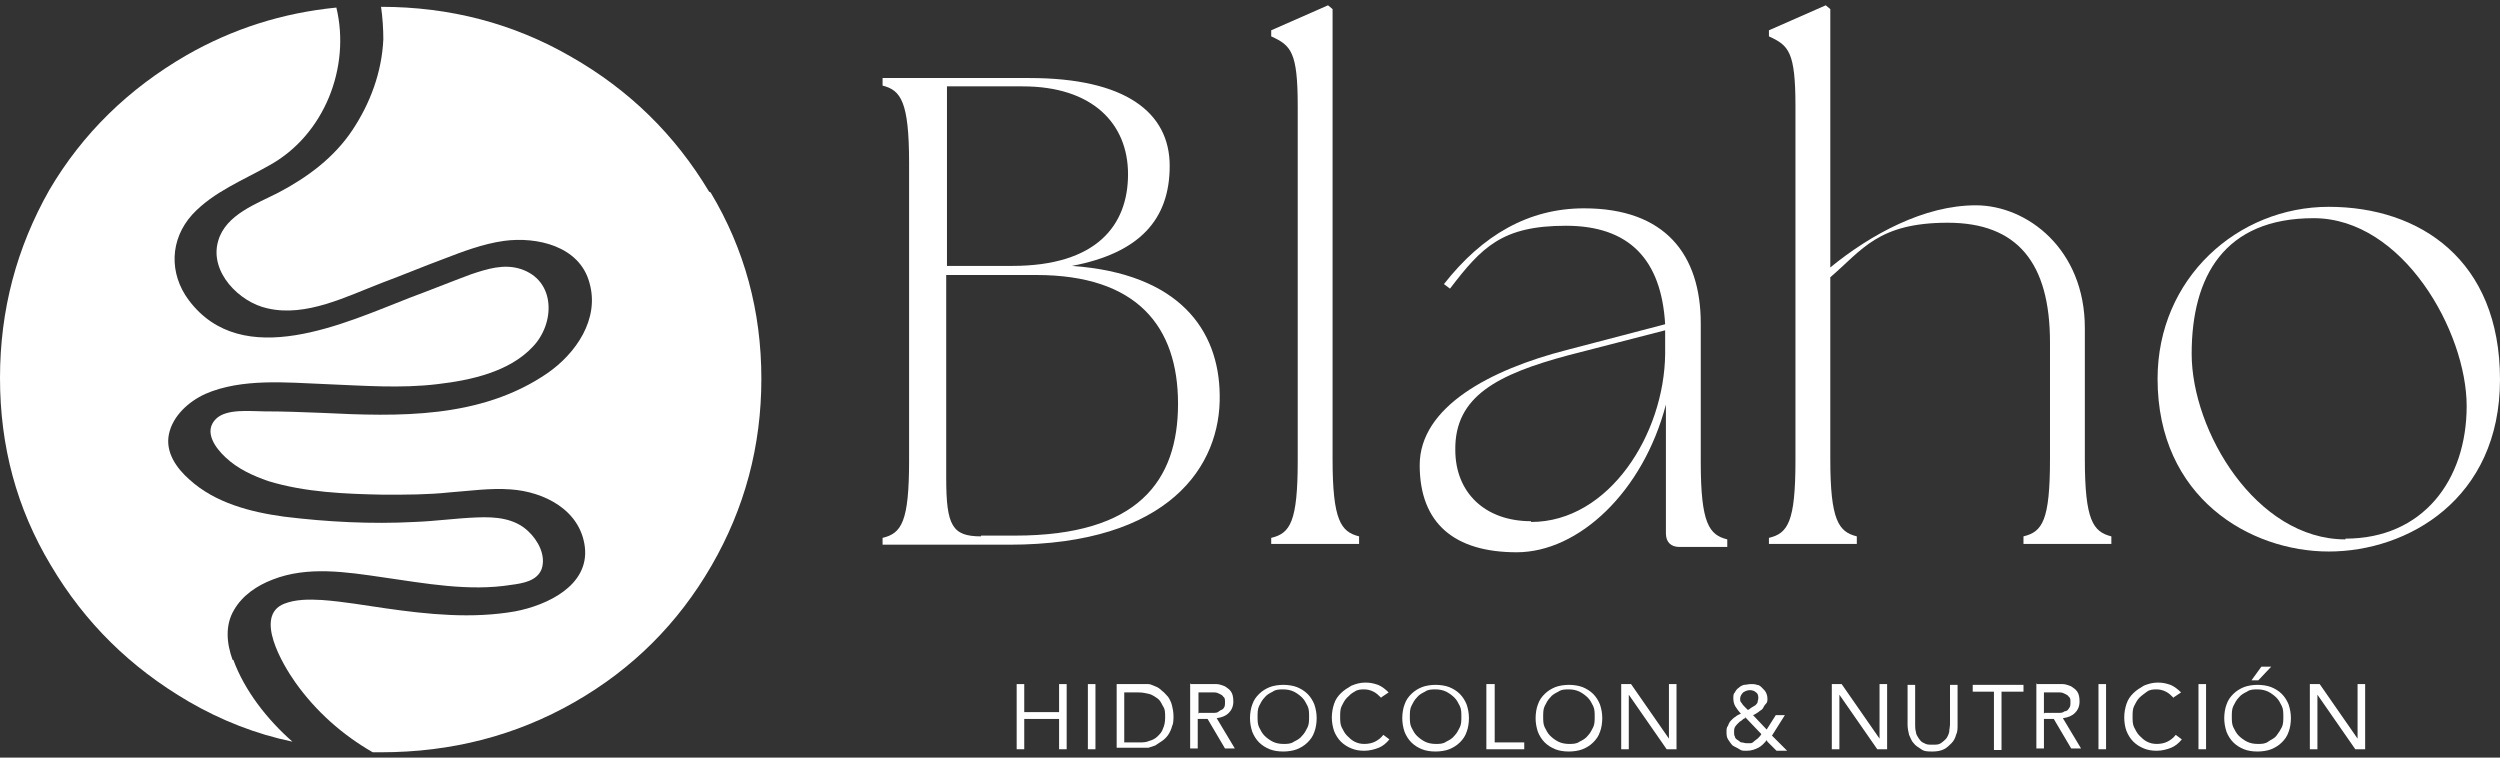 <?xml version="1.0" encoding="UTF-8"?>
<svg id="Capa_1" data-name="Capa 1" xmlns="http://www.w3.org/2000/svg" version="1.1" viewBox="0 0 330 100">
  <rect x="0" y="0" width="330" height="100" fill="#333333" stroke="none"/>
  <defs>
    <style>
      .cls-1 {
        fill: #fff;
        stroke-width: 0px;
      }
    </style>
  </defs>
  <g>
    <path class="cls-1" d="M93.6,25.3c-4.5-7.5-10.5-13.4-18.2-17.8-7.6-4.4-16-6.6-25.1-6.6.2,1.4.3,2.9.3,4.3-.2,4.3-1.7,8.4-4.1,12-2.4,3.6-5.9,6.2-9.7,8.2-2.9,1.5-7,2.9-8,6.4-1.2,4.1,2.8,8.1,6.5,8.9,5.1,1.2,10.5-1.6,15.2-3.4,2.7-1,5.3-2.1,8-3.1,2.6-1,5.2-2,8-2.4,4.4-.6,10,.7,11.3,5.5,1.4,4.8-1.8,9.4-5.6,12-8.8,6-19.6,5.7-29.7,5.2-2.5-.1-5.1-.2-7.6-.2-1.8,0-5-.4-6.4,1-1.7,1.7,0,3.9,1.3,5.1,1.6,1.5,3.6,2.4,5.6,3.1,4.9,1.5,10.2,1.7,15.3,1.8,2.9,0,5.8,0,8.6-.3,2.7-.2,5.4-.6,8.1-.4,4.4.3,9.2,2.7,9.8,7.6.6,5.1-5,7.7-9.2,8.5-5.7,1-11.5.4-17.1-.4-2.8-.4-5.6-.9-8.4-1.1-1.7-.1-3.5-.1-5,.5-4,1.6-.2,8,1.5,10.4,2.7,3.8,6.2,6.9,10.2,9.2.4,0,.8,0,1.1,0,9.3,0,17.8-2.2,25.5-6.6,7.7-4.4,13.7-10.4,18.1-18,4.4-7.6,6.6-15.8,6.6-24.7s-2.2-17.1-6.7-24.6Z"/>
    <path class="cls-1" d="M30.7,87.1c-.8-2.2-1-4.6.2-6.6,1.1-1.9,3-3.2,5.1-4,4.6-1.8,9.7-1,14.5-.3,5.6.8,11.4,1.9,17,1,1.5-.2,3.4-.5,4-2.1.6-1.8-.5-3.8-1.8-5-1.8-1.7-4.3-1.9-6.7-1.8-2.8.1-5.5.5-8.3.6-5.7.3-11.5,0-17.2-.7-4.4-.6-9.1-1.8-12.5-4.9-1.7-1.5-3.2-3.6-2.7-6,.5-2.4,2.6-4.3,4.8-5.3,4.8-2.1,10.8-1.5,15.8-1.3,5,.2,10,.6,14.9,0,4.3-.5,9.4-1.6,12.5-4.9,3-3.1,3.1-8.8-1.6-10.3-2.2-.7-4.4,0-6.5.7-2.7,1-5.4,2.1-8.1,3.1-8.5,3.3-22.1,9.8-29.2.3-2.6-3.5-2.5-8,.5-11.3,2.8-3,6.7-4.5,10.2-6.5,7.2-4,10.7-12.9,8.8-20.8-7.1.7-13.7,2.8-19.8,6.3-7.6,4.4-13.7,10.3-18.1,17.8C2.2,32.7,0,40.9,0,49.9s2.2,17.2,6.7,24.7c4.5,7.6,10.5,13.5,18.2,18,4.3,2.5,8.9,4.3,13.7,5.3-3.3-2.9-6.3-6.7-7.8-10.8Z"/>
  </g>
  <g>
    <path class="cls-1" d="M116.5,71c2.5-.6,3.5-2.1,3.5-10.2V21.5c0-8.1-1.1-9.6-3.5-10.2v-1h19.4c12.6,0,18.5,4.5,18.5,11.6s-4,11.5-12.9,13.2c14.2,1,19.4,8.5,19.5,17,.2,9.4-6.7,19.8-27.8,19.8h-16.7v-1ZM133.6,35.1c11.2,0,15.3-5.4,15.3-12.1s-4.7-11.6-13.9-11.6h-10v23.7h8.6ZM129.5,70.7h4.5c16.2,0,21.5-7.2,21.5-17.4s-5.4-17-18.7-17h-11.9v26.8c0,6.3.8,7.7,4.6,7.7Z"/>
    <path class="cls-1" d="M167.8,71c2.5-.6,3.5-2.1,3.5-10.2V14c0-7.2-.9-8-3.5-9.2v-.8l7.5-3.3.6.5v59.4c0,8.1,1.1,9.6,3.5,10.2v1h-11.6v-1Z"/>
    <path class="cls-1" d="M219.9,70.2v-16.8c-3,11.5-11.5,19.5-19.7,19.5s-12.8-3.8-12.8-11.5,9.3-12.6,19.4-15.2l13-3.4c-.5-8.5-4.7-13-13.1-13s-11.1,2.8-15.3,8.3l-.8-.6c5.1-6.5,11.2-10,18.5-10,10.7,0,15.4,6.1,15.4,15.2v18.3c0,8.1,1.1,9.6,3.5,10.2v1h-6.3c-1.1,0-1.8-.6-1.8-1.8ZM202.1,68.9c10.3,0,17.6-11.6,17.7-22.2v-3.1l-12.8,3.3c-9.3,2.5-15,5.4-14.9,12.5,0,5.6,3.9,9.4,10,9.4Z"/>
    <path class="cls-1" d="M233.5,71c2.5-.6,3.5-2.1,3.5-10.2V14c0-7.2-.9-8-3.5-9.2v-.8l7.5-3.3.6.5v34.1c5.4-4.4,12.4-8.2,19.2-8.2s14.4,5.8,14.4,16.2v17.3c0,8.1,1.1,9.6,3.5,10.2v1h-11.6v-1c2.5-.6,3.5-2.1,3.5-10.2v-15.4c0-10.5-4.3-15.8-13.5-15.8s-11.3,3.6-15.5,7.2v24c0,8.1,1.1,9.6,3.5,10.2v1h-11.6v-1Z"/>
    <path class="cls-1" d="M284.8,50c0-13.3,10.6-22.7,22.6-22.7s22.6,7,22.6,22.8-12.2,22.7-22.6,22.7-22.6-7.1-22.6-22.8ZM309.6,71.1c10.2,0,16-7.7,16-17.5s-8.4-24.8-20.2-24.8-16.1,7.7-16.1,17.9,8.5,24.5,20.3,24.5Z"/>
  </g>
  <g>
    <path class="cls-1" d="M134.2,90.3h1v3.7h4.6v-3.7h1v8.6h-1v-4h-4.6v4h-1v-8.6Z"/>
    <path class="cls-1" d="M143.6,90.3h1v8.6h-1v-8.6Z"/>
    <path class="cls-1" d="M147.4,90.3h3.3c.3,0,.6,0,.9,0s.6.2.9.3c.3.1.6.3.9.6.3.2.5.5.8.8.2.3.4.7.5,1.1.1.4.2.9.2,1.4s0,1-.2,1.4c-.1.4-.3.8-.5,1.1-.2.3-.5.6-.8.8-.3.2-.6.4-.9.6-.3.1-.6.2-.9.3-.3,0-.6,0-.9,0h-3.3v-8.6ZM148.4,98h1.9c.5,0,1,0,1.4-.2.4-.1.8-.3,1.1-.6.3-.3.6-.6.7-1,.2-.4.3-.9.3-1.5s0-1.1-.3-1.5c-.2-.4-.4-.8-.7-1s-.7-.5-1.1-.6c-.4-.1-.9-.2-1.4-.2h-1.9v6.7Z"/>
    <path class="cls-1" d="M157.2,90.3h2.2c.4,0,.8,0,1.2,0,.4,0,.8.2,1.1.3.3.2.6.4.8.7.2.3.3.7.3,1.3s-.2,1.1-.6,1.5c-.4.4-.9.6-1.6.7l2.4,4h-1.3l-2.3-3.9h-1.3v3.9h-1v-8.6ZM158.3,94.1h.9c.3,0,.6,0,.9,0s.6,0,.8-.2.5-.2.6-.4c.2-.2.2-.5.2-.8s0-.6-.2-.7c-.1-.2-.3-.3-.5-.4-.2-.1-.4-.2-.7-.2-.2,0-.5,0-.7,0h-1.4v2.8Z"/>
    <path class="cls-1" d="M169.4,99.2c-.7,0-1.3-.1-1.8-.3-.5-.2-1-.5-1.4-.9-.4-.4-.7-.9-.9-1.4-.2-.6-.3-1.2-.3-1.8s.1-1.3.3-1.8c.2-.6.5-1,.9-1.4.4-.4.9-.7,1.4-.9.5-.2,1.2-.3,1.8-.3s1.3.1,1.8.3c.5.2,1,.5,1.4.9.4.4.7.9.9,1.4.2.6.3,1.2.3,1.8s-.1,1.3-.3,1.8c-.2.6-.5,1-.9,1.4-.4.4-.9.7-1.4.9-.5.2-1.2.3-1.8.3ZM169.4,98.2c.5,0,1,0,1.4-.3.4-.2.8-.4,1.1-.8.3-.3.5-.7.7-1.1.2-.4.2-.9.2-1.4s0-1-.2-1.4-.4-.8-.7-1.1c-.3-.3-.7-.6-1.1-.8-.4-.2-.9-.3-1.4-.3s-1,0-1.4.3c-.4.2-.8.4-1.1.8-.3.3-.5.7-.7,1.1-.2.4-.2.9-.2,1.4s0,1,.2,1.4c.2.4.4.8.7,1.1s.7.6,1.1.8c.4.2.9.3,1.4.3Z"/>
    <path class="cls-1" d="M182.3,92.1c-.3-.3-.6-.6-1-.8-.4-.2-.8-.3-1.2-.3s-.9,0-1.3.3c-.4.2-.7.5-1,.8-.3.3-.5.7-.7,1.1-.2.4-.2.9-.2,1.4s0,1,.2,1.4c.2.4.4.8.7,1.1.3.3.6.6,1,.8.4.2.8.3,1.3.3s1-.1,1.4-.3c.4-.2.8-.5,1.1-.9l.8.6c-.4.5-.9.9-1.4,1.1-.5.2-1.2.4-1.9.4s-1.2-.1-1.7-.3c-.5-.2-1-.5-1.4-.9-.4-.4-.7-.9-.9-1.4-.2-.6-.3-1.2-.3-1.8s.1-1.2.3-1.8c.2-.6.5-1,.9-1.4.4-.4.9-.7,1.4-1,.5-.2,1.1-.4,1.8-.4s1.1.1,1.7.3c.5.2,1,.6,1.4,1l-.9.6Z"/>
    <path class="cls-1" d="M189.5,99.2c-.7,0-1.3-.1-1.8-.3-.5-.2-1-.5-1.4-.9-.4-.4-.7-.9-.9-1.4-.2-.6-.3-1.2-.3-1.8s.1-1.3.3-1.8c.2-.6.5-1,.9-1.4.4-.4.9-.7,1.4-.9.5-.2,1.2-.3,1.8-.3s1.3.1,1.8.3c.5.2,1,.5,1.4.9.4.4.7.9.9,1.4.2.6.3,1.2.3,1.8s-.1,1.3-.3,1.8c-.2.6-.5,1-.9,1.4-.4.4-.9.7-1.4.9-.5.2-1.2.3-1.8.3ZM189.5,98.2c.5,0,1,0,1.4-.3.4-.2.8-.4,1.1-.8.3-.3.5-.7.7-1.1.2-.4.2-.9.2-1.4s0-1-.2-1.4-.4-.8-.7-1.1c-.3-.3-.7-.6-1.1-.8-.4-.2-.9-.3-1.4-.3s-1,0-1.4.3c-.4.2-.8.4-1.1.8-.3.3-.5.7-.7,1.1-.2.4-.2.9-.2,1.4s0,1,.2,1.4c.2.4.4.8.7,1.1s.7.6,1.1.8c.4.2.9.3,1.4.3Z"/>
    <path class="cls-1" d="M196.3,90.3h1v7.7h3.9v.9h-5v-8.6Z"/>
    <path class="cls-1" d="M207.1,99.2c-.7,0-1.3-.1-1.8-.3-.5-.2-1-.5-1.4-.9-.4-.4-.7-.9-.9-1.4-.2-.6-.3-1.2-.3-1.8s.1-1.3.3-1.8c.2-.6.5-1,.9-1.4.4-.4.9-.7,1.4-.9.5-.2,1.2-.3,1.8-.3s1.3.1,1.8.3c.5.2,1,.5,1.4.9.4.4.7.9.9,1.4.2.6.3,1.2.3,1.8s-.1,1.3-.3,1.8c-.2.6-.5,1-.9,1.4-.4.4-.9.7-1.4.9-.5.2-1.2.3-1.8.3ZM207.1,98.2c.5,0,1,0,1.4-.3.4-.2.8-.4,1.1-.8.3-.3.5-.7.7-1.1.2-.4.2-.9.2-1.4s0-1-.2-1.4-.4-.8-.7-1.1c-.3-.3-.7-.6-1.1-.8-.4-.2-.9-.3-1.4-.3s-1,0-1.4.3c-.4.2-.8.4-1.1.8-.3.3-.5.7-.7,1.1-.2.4-.2.9-.2,1.4s0,1,.2,1.4c.2.4.4.8.7,1.1s.7.6,1.1.8c.4.2.9.3,1.4.3Z"/>
    <path class="cls-1" d="M214,90.3h1.3l5,7.2h0v-7.2h1v8.6h-1.3l-5-7.2h0v7.2h-1v-8.6Z"/>
    <path class="cls-1" d="M233.2,97.7c-.3.4-.7.8-1.1,1s-.9.4-1.5.4-.7,0-1-.2-.6-.3-.9-.5c-.2-.2-.4-.5-.6-.8-.2-.3-.2-.7-.2-1s0-.6.2-.8c.1-.3.2-.5.4-.7.2-.2.4-.4.6-.5.2-.2.5-.3.7-.4-.3-.3-.5-.6-.7-.9s-.3-.7-.3-1.1,0-.6.2-.8c.1-.2.3-.5.5-.6.2-.2.4-.3.7-.4.3,0,.6-.1.9-.1s.6,0,.8.1c.3,0,.5.2.7.4.2.2.4.4.5.6.1.2.2.5.2.8s0,.5-.2.7-.3.4-.4.6-.4.3-.6.5c-.2.1-.4.3-.7.4l1.8,1.9,1.2-1.9h1.2l-1.7,2.7,2,2h-1.4l-1.2-1.2ZM230.4,94.8c-.2,0-.4.2-.5.3-.2.1-.3.2-.5.4-.1.1-.3.3-.4.5s-.1.4-.1.6,0,.5.1.6c0,.2.2.4.4.5.2.1.3.3.5.3.2,0,.4.1.6.1s.4,0,.6,0c.2,0,.4-.2.5-.3s.3-.2.5-.4c.1-.1.3-.3.4-.5l-2.2-2.3ZM230.7,93.7c.2,0,.3-.2.5-.3s.3-.2.5-.3c.1-.1.3-.3.3-.4,0-.2.1-.3.1-.6,0-.3-.1-.6-.3-.7-.2-.2-.5-.3-.8-.3s-.6.1-.9.3c-.2.2-.4.5-.4.8s0,.4.2.6c.1.2.3.4.4.5l.3.3Z"/>
    <path class="cls-1" d="M241.8,90.3h1.3l5,7.2h0v-7.2h1v8.6h-1.3l-5-7.2h0v7.2h-1v-8.6Z"/>
    <path class="cls-1" d="M258.4,95.7c0,.5,0,.9-.2,1.3-.1.4-.3.8-.6,1.1-.3.3-.6.6-1,.8s-.9.3-1.5.3-1.1,0-1.5-.3-.7-.4-1-.8c-.3-.3-.4-.7-.6-1.1-.1-.4-.2-.9-.2-1.3v-5.3h1v5.2c0,.3,0,.7.1,1,0,.3.2.6.4.9.2.3.4.5.7.6.3.2.6.2,1.1.2s.8,0,1.1-.2c.3-.2.5-.4.7-.6.2-.3.3-.5.4-.9,0-.3.1-.7.1-1v-5.2h1v5.3Z"/>
    <path class="cls-1" d="M267,91.3h-2.8v7.7h-1v-7.7h-2.8v-.9h6.7v.9Z"/>
    <path class="cls-1" d="M268.9,90.3h2.2c.4,0,.8,0,1.2,0,.4,0,.8.2,1.1.3.3.2.6.4.8.7.2.3.3.7.3,1.3s-.2,1.1-.6,1.5c-.4.4-.9.6-1.6.7l2.4,4h-1.3l-2.3-3.9h-1.3v3.9h-1v-8.6ZM269.9,94.1h.9c.3,0,.6,0,.9,0,.3,0,.6,0,.8-.2.3,0,.5-.2.6-.4.2-.2.2-.5.2-.8s0-.6-.2-.7c-.1-.2-.3-.3-.5-.4-.2-.1-.4-.2-.7-.2-.2,0-.5,0-.7,0h-1.4v2.8Z"/>
    <path class="cls-1" d="M277,90.3h1v8.6h-1v-8.6Z"/>
    <path class="cls-1" d="M286.9,92.1c-.3-.3-.6-.6-1-.8s-.8-.3-1.2-.3-.9,0-1.3.3-.7.5-1,.8c-.3.3-.5.7-.7,1.1-.2.4-.2.9-.2,1.4s0,1,.2,1.4.4.8.7,1.1c.3.3.6.6,1,.8.4.2.8.3,1.3.3s1-.1,1.4-.3c.4-.2.8-.5,1.1-.9l.8.6c-.4.5-.9.9-1.4,1.1s-1.2.4-1.9.4-1.2-.1-1.7-.3c-.5-.2-1-.5-1.4-.9-.4-.4-.7-.9-.9-1.4s-.3-1.2-.3-1.8.1-1.2.3-1.8.5-1,.9-1.4c.4-.4.9-.7,1.4-1,.5-.2,1.1-.4,1.8-.4s1.1.1,1.7.3c.5.2,1,.6,1.4,1l-.9.6Z"/>
    <path class="cls-1" d="M290.2,90.3h1v8.6h-1v-8.6Z"/>
    <path class="cls-1" d="M298,99.2c-.7,0-1.3-.1-1.8-.3-.5-.2-1-.5-1.4-.9s-.7-.9-.9-1.4c-.2-.6-.3-1.2-.3-1.8s.1-1.3.3-1.8c.2-.6.5-1,.9-1.4.4-.4.9-.7,1.4-.9.5-.2,1.2-.3,1.8-.3s1.3.1,1.8.3c.5.2,1,.5,1.4.9s.7.9.9,1.4c.2.6.3,1.2.3,1.8s-.1,1.3-.3,1.8c-.2.6-.5,1-.9,1.4-.4.4-.9.7-1.4.9-.5.2-1.2.3-1.8.3ZM298,98.2c.5,0,1,0,1.4-.3s.8-.4,1.1-.8.5-.7.7-1.1c.2-.4.2-.9.2-1.4s0-1-.2-1.4-.4-.8-.7-1.1c-.3-.3-.7-.6-1.1-.8-.4-.2-.9-.3-1.4-.3s-1,0-1.4.3c-.4.2-.8.4-1.1.8-.3.3-.5.7-.7,1.1-.2.4-.2.9-.2,1.4s0,1,.2,1.4c.2.4.4.8.7,1.1s.7.6,1.1.8.9.3,1.4.3ZM298.5,88h1.3l-1.7,1.8h-.9l1.3-1.8Z"/>
    <path class="cls-1" d="M304.9,90.3h1.3l5,7.2h0v-7.2h1v8.6h-1.3l-5-7.2h0v7.2h-1v-8.6Z"/>
  </g>
</svg>